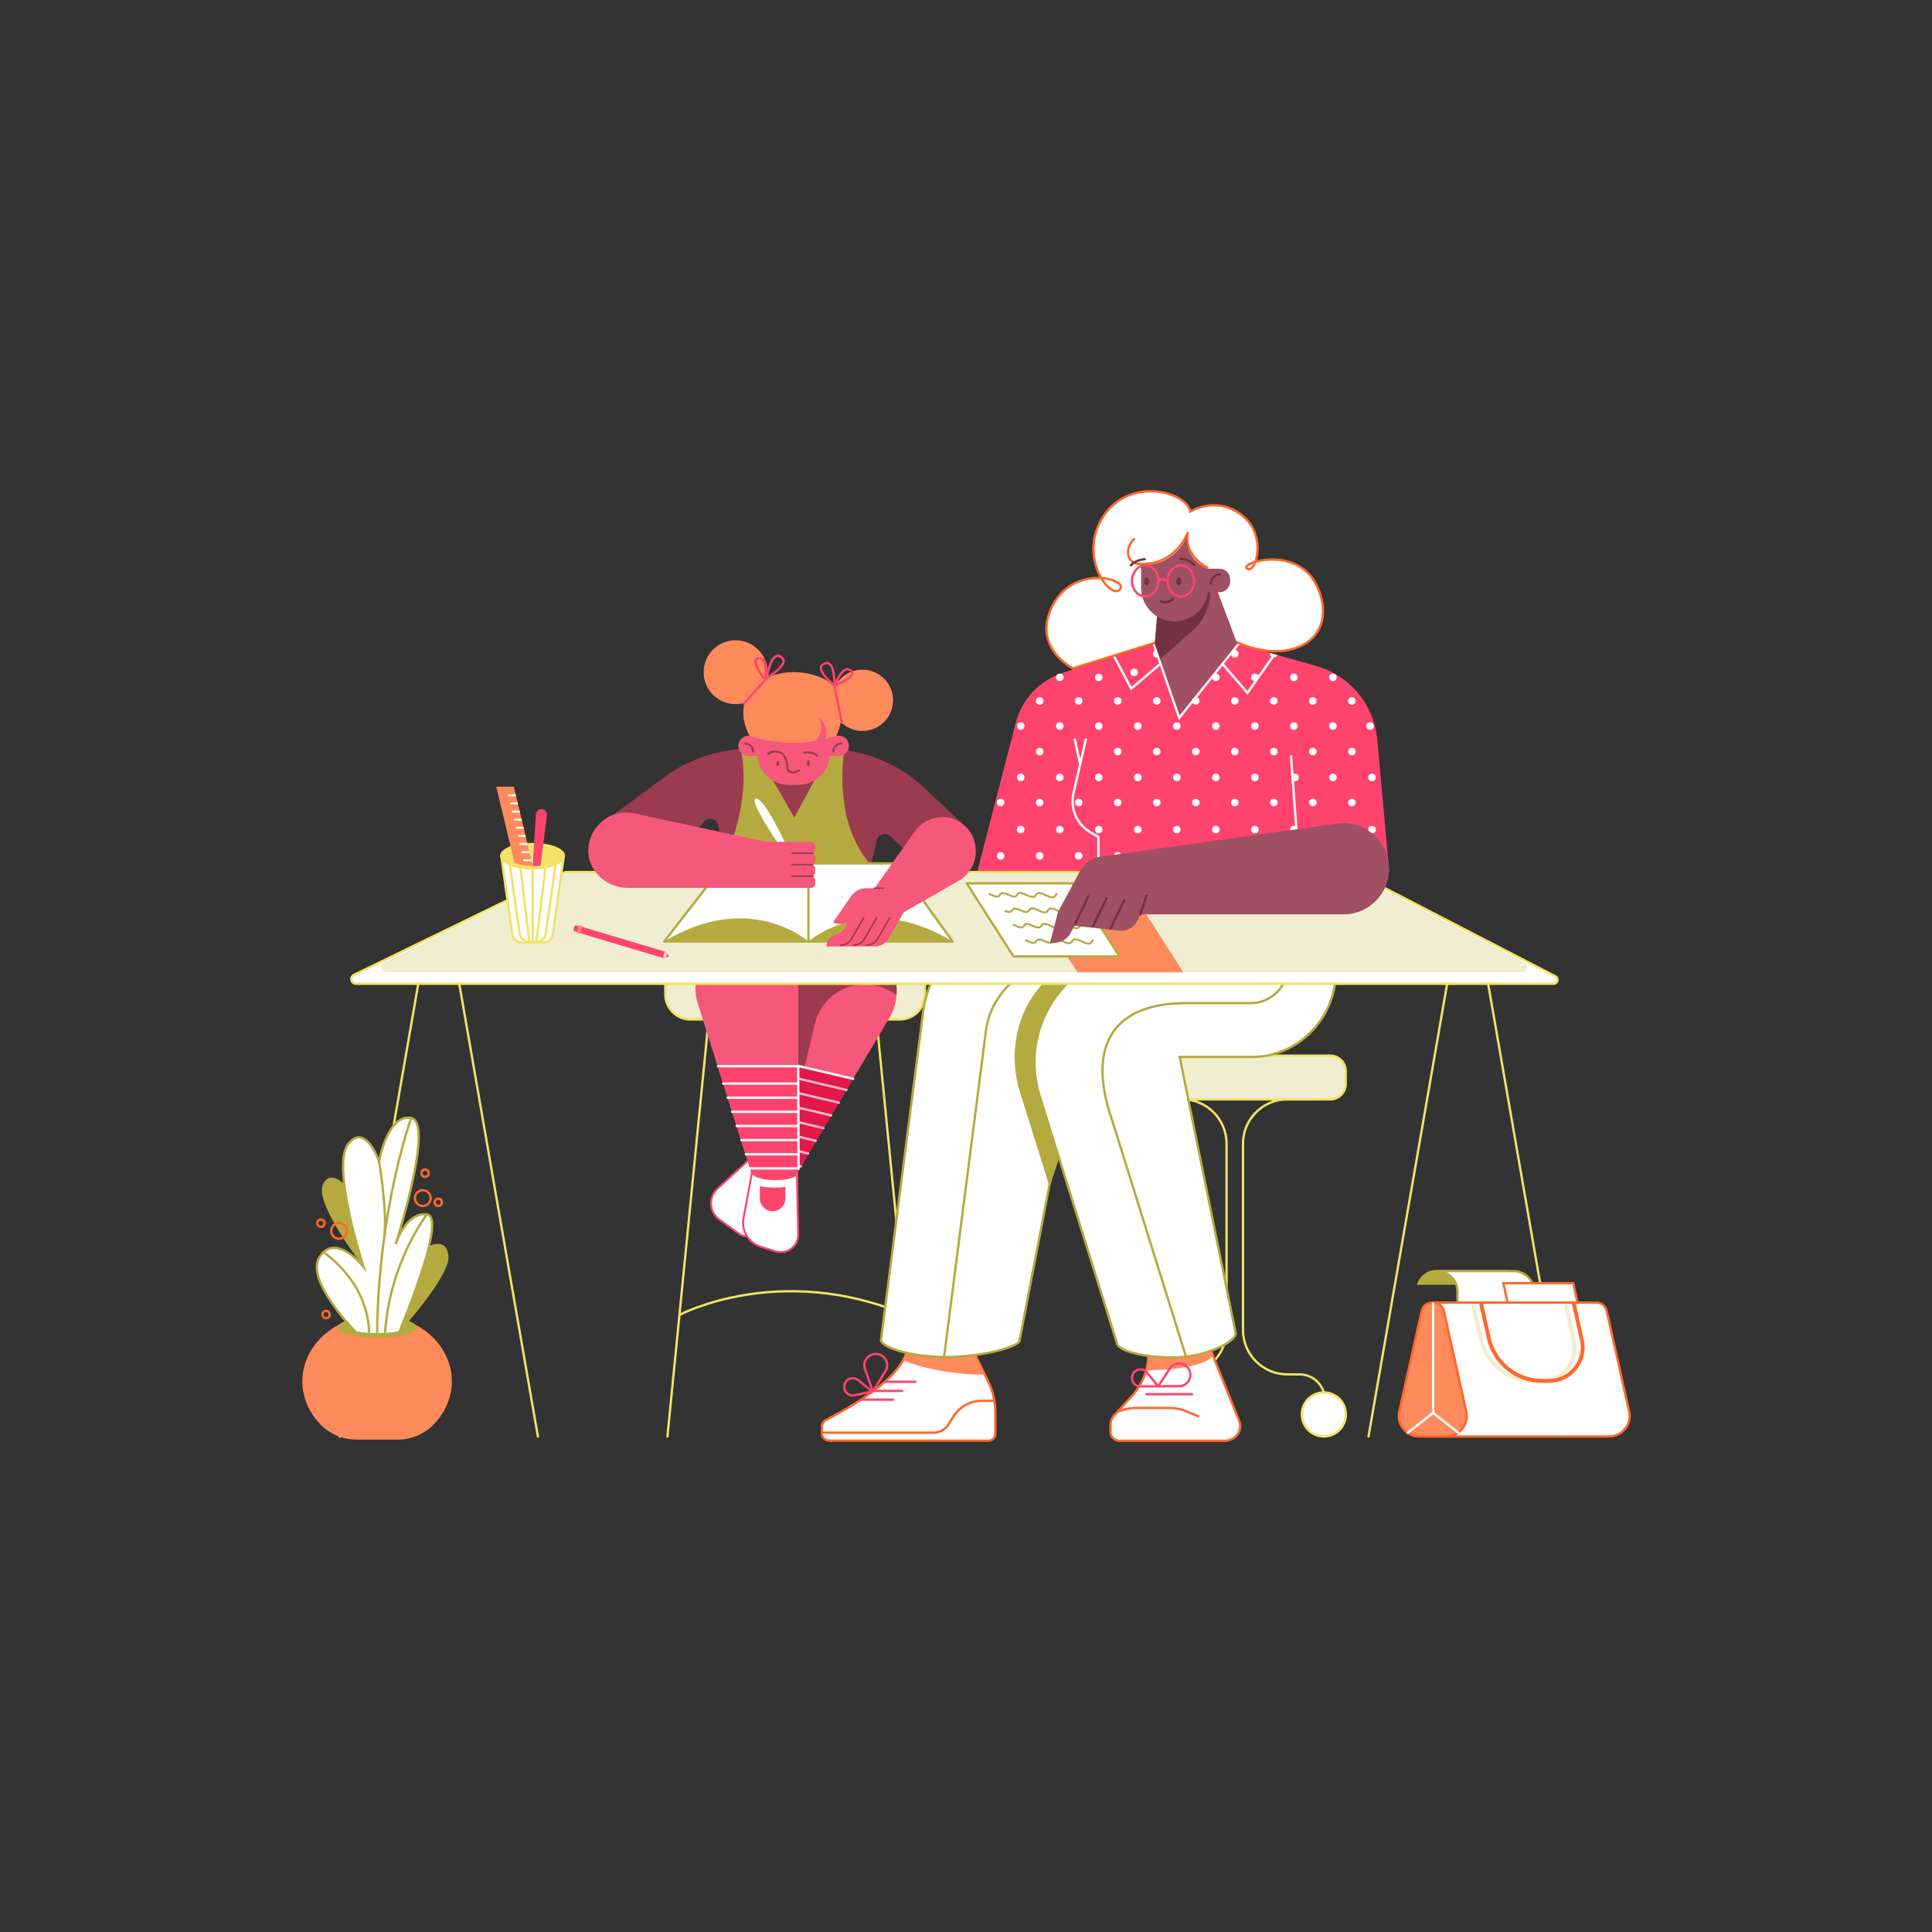 <svg id="SvgjsSvg1234" width="288" height="288" xmlns="http://www.w3.org/2000/svg" version="1.1" xmlns:xlink="http://www.w3.org/1999/xlink" xmlns:svgjs="http://svgjs.com/svgjs"><rect width="100%" height="100%" fill="#333333" stroke="none"/><defs id="SvgjsDefs1235"></defs><g id="SvgjsG1236"><svg xmlns="http://www.w3.org/2000/svg" enable-background="new 0 0 5000 3500" viewBox="0 0 5000 3500" width="288" height="288"><line x1="1834" x2="1727.3" y1="1888.4" y2="2967.6" fill="none" stroke="#f0e366" stroke-linecap="round" stroke-miterlimit="10" stroke-width="6" class="colorStroke66b0f0 svgStroke"></line><line x1="2268.3" x2="2375" y1="1888.4" y2="2967.6" fill="none" stroke="#f0e366" stroke-linecap="round" stroke-miterlimit="10" stroke-width="6" class="colorStroke66b0f0 svgStroke"></line><path fill="none" stroke="#f0e366" stroke-linecap="round" stroke-miterlimit="10" stroke-width="6" d="M1760.6,2652c0,0,257-135.7,582,0" class="colorStroke66b0f0 svgStroke"></path><path fill="#f0edd0" stroke="#f0e366" stroke-linejoin="round" stroke-miterlimit="10" stroke-width="6" d="M2328.6,1888.4H1787c-36,0-65.2-29.2-65.2-65.2V1796h672v27.1C2393.8,1859.2,2364.6,1888.4,2328.6,1888.4z" class="colord0f0e4 svgShape colorStroke66b0f0 svgStroke"></path><path fill="none" stroke="#9a3b50" stroke-linecap="round" stroke-miterlimit="10" stroke-width="3" d="M1943.7,2282.1l-19.8,22.3c-12.1,13.7-10.9,34.6,2.8,46.7c6.8,6.1,15.5,8.8,23.9,8.3					c8.5-0.5,16.7-4.2,22.8-11.1l21-23.6c0-0.1,0.1-6.1,0.1-6.2c-9.4-5.1-20.4-6.9-31.3-16.6
					C1955.8,2295.3,1949.2,2288.6,1943.7,2282.1z" class="colorStroke9a3b82 svgStroke"></path><path fill="#ffffff" stroke="#fe446d" stroke-miterlimit="10" stroke-width="5" d="M1856.8,2326.3l95.5-87.5l111.1,39.8l-110.2,158.7c-8.8,12.7-26.4,15.7-39,6.7l-52.9-38.2
					C1835.1,2386.7,1832.8,2348.2,1856.8,2326.3z" class="colorfff svgShape colorStrokefe5244 svgStroke"></path><path fill="#f5587b" d="M2317.9,1789.7c6.3,30.8,1.8,64.3-16,94.3l-234.8,394.5l0,0l0,0c-2.2,8.9-30.5,10.3-63.1,2.6
					c-32.7-7.7-57.4-21.4-55.3-30.3l109.3-465.1c16.8-71.5,88.4-115.9,160-99.1C2271.4,1699.2,2308,1741.2,2317.9,1789.7z" class="colore57281 svgShape"></path><path fill="#9a3b50" d="M2320.3,1825.9c-14.6-11.5-32-20.1-51.7-24.7c-71.5-16.8-143.1,27.5-160,99.1l-90.2,383.8
					c-4.7-0.7-9.5-1.7-14.5-2.9c-32.7-7.7-57.4-21.4-55.3-30.3l109.3-465.1c16.8-71.5,88.4-115.9,160-99.1
					c53.4,12.6,90,54.6,100,103.1C2320.4,1801.5,2321.2,1813.7,2320.3,1825.9z" class="color9a3b82 svgShape"></path><path fill="#e41749" d="M2008.8,1995.2l-60.1,255.6c-2.1,8.9,22.6,22.7,55.3,30.3c32.7,7.7,61,6.3,63.1-2.6l0,0l140.8-236.5
					L2008.8,1995.2z" class="colord82f25 svgShape"></path><line x1="2207.9" x2="2008.8" y1="2042" y2="1995.2" fill="none" stroke="#ffffff" stroke-linecap="round" stroke-miterlimit="10" stroke-width="6" class="colorStrokefff svgStroke"></line><line x1="2002.1" x2="2190.8" y1="2026.4" y2="2070.8" fill="none" stroke="#ffffff" stroke-linecap="round" stroke-miterlimit="10" stroke-width="6" opacity=".7" class="colorStrokefff svgStroke"></line><line x1="1993.7" x2="2170.9" y1="2062" y2="2103.7" fill="none" stroke="#ffffff" stroke-linecap="round" stroke-miterlimit="10" stroke-width="6" opacity=".7" class="colorStrokefff svgStroke"></line><line x1="1985.3" x2="2151" y1="2097.7" y2="2136.6" fill="none" stroke="#ffffff" stroke-linecap="round" stroke-miterlimit="10" stroke-width="6" opacity=".7" class="colorStrokefff svgStroke"></line><line x1="1977" x2="2131.1" y1="2133.3" y2="2169.5" fill="none" stroke="#ffffff" stroke-linecap="round" stroke-miterlimit="10" stroke-width="6" opacity=".7" class="colorStrokefff svgStroke"></line><line x1="1968.6" x2="2111.3" y1="2168.9" y2="2202.4" fill="none" stroke="#ffffff" stroke-linecap="round" stroke-miterlimit="10" stroke-width="6" opacity=".7" class="colorStrokefff svgStroke"></line><line x1="1960.2" x2="2091.4" y1="2204.5" y2="2235.3" fill="none" stroke="#ffffff" stroke-linecap="round" stroke-miterlimit="10" stroke-width="6" opacity=".7" class="colorStrokefff svgStroke"></line><line x1="1951.8" x2="2073" y1="2240.1" y2="2268.6" fill="none" stroke="#ffffff" stroke-linecap="round" stroke-miterlimit="10" stroke-width="6" opacity=".7" class="colorStrokefff svgStroke"></line><g><path fill="#f5587b" d="M2065.8,2445.3v-638.2c0-73.5-59.6-133-133-133h0c-89.9,0-153.9,87.2-126.9,173l138.3,437.8l-20.2,119.1
				c-5.3,31.8,13.6,62.7,44.3,72.4l38.4,12.2C2035.9,2497.8,2065.8,2476,2065.8,2445.3z" class="colore57281 svgShape"></path><path fill="#fe446d" d="M2065.8,2012.3v272.6c0,9.2-27.2,16.9-60.8,16.9c-33.5,0-60.8-7.8-60.8-17v0l-85.9-272.5H2065.8z" class="colorfe5244 svgShape"></path><polyline fill="none" stroke="#fff" stroke-linecap="round" stroke-miterlimit="10" stroke-width="6" points="1858.2 2009.3 2065.8 2009.3 2066.8 2274.9"></polyline><path fill="#ffffff" stroke="#fe446d" stroke-miterlimit="10" stroke-width="5" d="M1924,2403.9c-5.3,31.8,13.6,62.7,44.3,72.4l38.4,12.2c29.2,9.3,59.1-12.5,59.1-43.2l-3.4-160.4
				c0,9.2-23.8,16.9-57.3,16.9c-33.5,0-58.5-10.1-58.6-19.3L1924,2403.9z" class="colorfff svgShape colorStrokefe5244 svgStroke"></path><path fill="#fe446d" d="M2032.7,2321.6v29.8c0,18.3-14.8,33.1-33.1,33.1c-9.1,0-17.4-3.7-23.4-9.7c-6-6-9.7-14.3-9.7-23.4v-31.6
				c0-0.1,0-0.1,0-0.2c10.5,2.4,23.9,3.9,38.4,3.9C2015,2323.5,2024.4,2322.8,2032.7,2321.6z" class="colorfe5244 svgShape"></path><line x1="2062.7" x2="1871.3" y1="2054.3" y2="2054.3" fill="none" stroke="#ffffff" stroke-linecap="round" stroke-miterlimit="10" stroke-width="6" class="colorStrokefff svgStroke"></line><line x1="2062.7" x2="1883.1" y1="2090.9" y2="2090.9" fill="none" stroke="#ffffff" stroke-linecap="round" stroke-miterlimit="10" stroke-width="6" class="colorStrokefff svgStroke"></line><line x1="2062.7" x2="1894.9" y1="2127.4" y2="2127.4" fill="none" stroke="#ffffff" stroke-linecap="round" stroke-miterlimit="10" stroke-width="6" class="colorStrokefff svgStroke"></line><line x1="2062.7" x2="1906.7" y1="2164" y2="2164" fill="none" stroke="#ffffff" stroke-linecap="round" stroke-miterlimit="10" stroke-width="6" class="colorStrokefff svgStroke"></line><line x1="2062.7" x2="1918.6" y1="2200.6" y2="2200.6" fill="none" stroke="#ffffff" stroke-linecap="round" stroke-miterlimit="10" stroke-width="6" class="colorStrokefff svgStroke"></line><line x1="2062.7" x2="1930.4" y1="2237.2" y2="2237.2" fill="none" stroke="#ffffff" stroke-linecap="round" stroke-miterlimit="10" stroke-width="6" class="colorStrokefff svgStroke"></line><line x1="2062.7" x2="1940.7" y1="2273.8" y2="2273.8" fill="none" stroke="#ffffff" stroke-linecap="round" stroke-miterlimit="10" stroke-width="6" class="colorStrokefff svgStroke"></line></g><g><path fill="none" stroke="#f0e366" stroke-linecap="round" stroke-miterlimit="10" stroke-width="6" d="M2979.8,2095.1h79.9c63.3,0,114.6,51.3,114.6,114.6v482.5c0,63.3-51.3,114.6-114.6,114.6h-31.4
				c-36.5,0-66.1,29.6-66.1,66.1" class="colorStroke66b0f0 svgStroke"></path><circle cx="2965.2" cy="2910.6" r="57" fill="#ffffff" stroke="#f0e366" stroke-linejoin="round" stroke-miterlimit="10" stroke-width="6" class="colorfff svgShape colorStroke66b0f0 svgStroke"></circle><path fill="#f0edd0" stroke="#f0e366" stroke-linejoin="round" stroke-miterlimit="10" stroke-width="6" d="M2954,2095.1h488.9c22,0,39.8-17.8,39.8-39.8v-33.5c0-22-17.8-39.8-39.8-39.8H2954
			c-25.3,0-45.8,20.5-45.8,45.8v21.4C2908.2,2074.6,2928.7,2095.1,2954,2095.1z" class="colord0f0e4 svgShape colorStroke66b0f0 svgStroke"></path><g><path fill="none" stroke="#f0e366" stroke-linecap="round" stroke-miterlimit="10" stroke-width="6" d="M3411.4,2095.1h-79.9c-63.3,0-114.6,51.3-114.6,114.6v482.5c0,63.3,51.3,114.6,114.6,114.6h31.4
				c36.5,0,66.1,29.6,66.1,66.1" class="colorStroke66b0f0 svgStroke"></path><circle cx="3426.1" cy="2910.6" r="57" fill="#ffffff" stroke="#f0e366" stroke-linejoin="round" stroke-miterlimit="10" stroke-width="6" class="colorfff svgShape colorStroke66b0f0 svgStroke"></circle></g><g><path fill="#ffffff" stroke="#ff682d" stroke-miterlimit="10" stroke-width="6" d="M2521.6,2752l36,73.7c12.1,24.8,18.4,51.9,18.4,79.3v55.9c0,9.7-8.1,17.6-18.1,17.6h-411.2
						c-10.9,0-19.7-8.6-19.7-19.2v-17.3c0-7,3.9-13.4,10.2-16.8c42.7-22.9,180.6-94.5,207.3-171L2521.6,2752z" class="colorfff svgShape colorStrokeffcf2d svgStroke"></path><path fill="#ffffff" stroke="#ff682d" stroke-miterlimit="10" stroke-width="6" d="M2573.5,2875.2h-32.2c-29.8,0-57.5,15.1-73.1,39.8l-13.7,21.8c-8.2,13-22.7,20.9-38.3,20.9h-289" class="colorfff svgShape colorStrokeffcf2d svgStroke"></path><path fill="#ff8a5c" d="M2548.6,2807.3c-30.9,1-71.9-2.2-121.4-11.2c-32.5-5.9-63.4-14.9-90.3-25c3.1-5.6,5.6-11.2,7.6-16.8
						l177.1-2.3L2548.6,2807.3z" class="colorffcf2d svgShape"></path><path fill="none" stroke="#fe446d" stroke-linecap="round" stroke-linejoin="round" stroke-miterlimit="10" stroke-width="6" d="M2258.8 2850.9l32.6-51.7c12.2-19.3-1.3-44.6-24.1-45.2l0 0c-20.6-.6-35.5 19.7-28.7 39.2L2258.8 2850.9zM2257 2851.2l-35.6-29.3c-13.3-10.9-33.5-3.3-36.1 13.8l0 0c-2.4 15.4 11.4 28.4 26.6 25.2L2257 2851.2z" class="colorStrokefe5244 svgStroke"></path><line x1="2253.8" x2="2334.7" y1="2849.7" y2="2849.7" fill="none" stroke="#fe446d" stroke-linecap="round" stroke-linejoin="round" stroke-miterlimit="10" stroke-width="6" class="colorStrokefe5244 svgStroke"></line><line x1="2230.2" x2="2311" y1="2872.3" y2="2872.3" fill="none" stroke="#fe446d" stroke-linecap="round" stroke-linejoin="round" stroke-miterlimit="10" stroke-width="6" class="colorStrokefe5244 svgStroke"></line><line x1="2290.1" x2="2368.9" y1="2826" y2="2826" fill="none" stroke="#fe446d" stroke-linecap="round" stroke-linejoin="round" stroke-miterlimit="10" stroke-width="6" class="colorStrokefe5244 svgStroke"></line><path fill="#ffffff" stroke="#b5aa3f" stroke-linecap="round" stroke-miterlimit="10" stroke-width="6" d="M3002.3,1721.3l-185.5,70.2l-178.4,929.1c-7.2,17-101.8,41.4-190.1,41.4c-93,0-168.3-25.9-168.3-44.2
				l109.6-853.4c14.3-112.6,110.1-197.1,223.7-197.1h385.5l1.8,53.9L3002.3,1721.3z" class="colorfff svgShape colorStroke3fb1b5 svgStroke"></path><path fill="none" stroke="#b5aa3f" stroke-linecap="round" stroke-miterlimit="10" stroke-width="6" d="M2443.2,2761.8l108.2-842.5c14.1-111.2,114.9-196.6,280.8-196.6" class="colorStroke3fb1b5 svgStroke"></path><path fill="#b5aa3f" d="M2916.2,1711.3L2716.5,2322l-77.8-248.8C2590.7,1914.1,2677.2,1711.3,2916.2,1711.3z" class="color3fb1b5 svgShape"></path><g><path fill="#ffffff" stroke="#ff682d" stroke-miterlimit="10" stroke-width="6" d="M3135.2,2748.3l71.9,179.1c10,24.8-9.7,51.3-38.1,51.3h-270.8c-13.4,0-24.3-10.1-24.3-22.7v-18
						c0-8.2,2.6-16.1,7.6-22.9l47.5-51.9c27.7-30.2,42.9-68.7,42.9-108.4v-0.5L3135.2,2748.3z" class="colorfff svgShape colorStrokeffcf2d svgStroke"></path><path fill="#ffffff" stroke="#ff682d" stroke-miterlimit="10" stroke-width="6" d="M2891.5,2904.5c15-7,31.5-10.7,48.3-10.7h86.9c15.4,0,30.6,3.1,44.6,9.1l31.8,13.5" class="colorfff svgShape colorStrokeffcf2d svgStroke"></path><path fill="#ff8a5c" d="M3138.6,2756.5c-5.6,22.1-79.9,39.7-170.7,39.7h-1.5c3.7-13.5,5.6-27.4,5.6-41.5v-0.5l163.3-5.9
						L3138.6,2756.5z" class="colorffcf2d svgShape"></path><g><path fill="none" stroke="#fe446d" stroke-linejoin="round" stroke-miterlimit="10" stroke-width="6" d="M2997.2 2837.8l54.7-.5c22.6-.3 36.3-25 24.6-44.3l0 0c-10.6-17.5-35.4-18.9-47.9-2.7L2997.2 2837.8zM2997.2 2837.8l-28.6-35.5c-10.7-13.3-31.8-9.9-37.7 6.1v0c-5.4 14.4 5.3 29.8 20.7 29.7L2997.2 2837.8z" class="colorStrokefe5244 svgStroke"></path></g><line x1="2966.8" x2="3085.3" y1="2858.2" y2="2858.2" fill="none" stroke="#fe446d" stroke-linecap="round" stroke-linejoin="round" stroke-miterlimit="10" stroke-width="6" class="colorStrokefe5244 svgStroke"></line><g><path fill="#ffffff" stroke="#b5aa3f" stroke-linecap="round" stroke-miterlimit="10" stroke-width="6" d="M3198,2700.7c0,21.7-78.4,62.4-160.2,62.4c-73.5,0-134.4-14.6-145.9-33.1l-202.2-646.8
					c-56.1-185.7,82.9-372.9,276.8-372.9h33.2l-4.7-166.8h415.2l40.9,169.7c33,137-70.8,272.2-211.7,272.2h-186.4L3198,2700.7z" class="colorfff svgShape colorStroke3fb1b5 svgStroke"></path><path fill="none" stroke="#b5aa3f" stroke-linecap="round" stroke-miterlimit="10" stroke-width="6" d="M3069.1,2760L2878,2148.6c-68.7-198.5,8.4-302.5,191.7-302.5h167.1c52.9,0,95.8-42.9,95.8-95.8v-206.4" class="colorStroke3fb1b5 svgStroke"></path></g></g></g></g><g><path fill="#ffffff" stroke="#f0e366" stroke-linejoin="round" stroke-miterlimit="10" stroke-width="6" d="M4020.7,1796H921.4c-12.2,0-16.8-16-6.5-22.5l548-266.6h2041l522.4,270.2
		C4034.9,1782.8,4030.9,1796,4020.7,1796z" class="colorfff svgShape colorStroke66b0f0 svgStroke"></path><path fill="#f0edd0" d="M3938,1766.3H1000.2c-13.6,0-18.8-17.9-7.2-25.2l472.9-231.2h2033.3l446.3,231.4
		C3956.7,1748.7,3951.5,1766.3,3938,1766.3z" class="colord0f0e4 svgShape"></path><line x1="1082.5" x2="879" y1="1796" y2="2967.6" fill="none" stroke="#f0e366" stroke-linecap="round" stroke-miterlimit="10" stroke-width="6" class="colorStroke66b0f0 svgStroke"></line><line x1="1188.6" x2="1392.1" y1="1796" y2="2967.6" fill="none" stroke="#f0e366" stroke-linecap="round" stroke-miterlimit="10" stroke-width="6" class="colorStroke66b0f0 svgStroke"></line><g><line x1="3745.2" x2="3541.7" y1="1796" y2="2967.6" fill="none" stroke="#f0e366" stroke-linecap="round" stroke-miterlimit="10" stroke-width="6" class="colorStroke66b0f0 svgStroke"></line><line x1="3851.3" x2="4054.8" y1="1796" y2="2967.6" fill="none" stroke="#f0e366" stroke-linecap="round" stroke-miterlimit="10" stroke-width="6" class="colorStroke66b0f0 svgStroke"></line></g></g><g><path fill="#ffffff" stroke="#f0e366" stroke-linejoin="round" stroke-miterlimit="10" stroke-width="6" d="M1459.4,1464.2l-28.8,203.9c-1.7,12.1-12,21-24.2,21h-56.3c-12.2,0-22.5-9-24.2-21l-28.8-203.9
		c0,18.3,36.3,33.1,81.1,33.1C1423.1,1497.3,1459.4,1482.4,1459.4,1464.2z" class="colorfff svgShape colorStroke66b0f0 svgStroke"></path><path fill="#f0e366" d="M1441.3,1486l-25.7,180.5c-1.9,13.5-13.6,23.6-27.2,23.6h-19.3c-13.6,0-25.3-10.1-27.2-23.6l-25.7-180
			c2,0.9,4.2,1.7,6.4,2.5l25.2,176.7c1.4,9.7,9.2,17.2,18.8,18.3c0.8,0.1,1.6,0.2,2.5,0.2h19.3c1.2,0,2.4-0.1,3.5-0.3
			c9.1-1.5,16.4-8.8,17.7-18.2l25.2-177.1C1437.2,1487.8,1439.3,1486.9,1441.3,1486z" class="color66b0f0 svgShape"></path><path fill="#f0e366" d="M1414.8 1494l-22.9 189.9-.3 2.6c-.2 1.5-1.5 2.6-3 2.6-.1 0-.2 0-.4 0-1.7-.2-2.8-1.7-2.6-3.3l.2-1.6 22.8-189.1C1410.8 1494.7 1412.8 1494.3 1414.8 1494zM1370.3 1689.1c-.1 0-.2 0-.4 0-1.5 0-2.8-1.1-3-2.6l-.3-2.5-22.9-189.6c2 .4 4.1.7 6.2 1l22.8 188.8.2 1.6C1373.1 1687.4 1371.9 1688.9 1370.3 1689.1z" class="color66b0f0 svgShape"></path><path fill="#f0e366" d="M1462.3,1464.2c0,8.4-7.9,16-20.9,21.9c-2,0.9-4.2,1.8-6.4,2.6c-6,2.1-12.7,4-20.1,5.4
			c-2,0.4-4.1,0.7-6.2,1.1c-8.7,1.3-18.2,2.1-28.1,2.2c-0.8,0-1.5,0-2.3,0c-1.1,0-2.2,0-3.3,0c-8.8-0.1-17.2-0.8-25-1.9
			c-2.1-0.3-4.1-0.6-6.2-1c-7.7-1.4-14.8-3.2-21.1-5.4c-2.2-0.8-4.4-1.6-6.4-2.5c-13.7-5.9-22-13.7-22-22.3c0-0.7,0.1-1.4,0.2-2.1
			c2.8-17.3,39.2-30.9,83.8-30.9c44.6,0,81.1,13.7,83.8,30.9C1462.2,1462.8,1462.3,1463.5,1462.3,1464.2z" class="color66b0f0 svgShape"></path><path fill="#f0e366" d="M1381.8,1683.5c0,0.2,0,0.5-0.1,0.7c-0.3,1.3-1.5,2.3-2.9,2.3h0c-1.4,0-2.6-1-2.9-2.3
			c-0.1-0.2-0.1-0.4-0.1-0.6l-1-185.2c0-0.4,0.1-0.7,0.2-1.1c1.1,0,2.2,0,3.3,0c0.8,0,1.6,0,2.3,0c0.1,0.3,0.2,0.6,0.2,1
			L1381.8,1683.5z" class="color66b0f0 svgShape"></path><path fill="#ff8a5c" d="M1378.8,1491.2c-17.8-0.5-34.1-3.2-47.3-7.5l-47.2-197.9h45.5L1378.8,1491.2z" class="colorffcf2d svgShape"></path><path fill="#ffffff" d="M1335.7 1310.8h-18.6c-1.4 0-2.5-1.1-2.5-2.5 0-1.4 1.1-2.5 2.5-2.5h17.4L1335.7 1310.8zM1340.7 1331.8h-18.6c-1.4 0-2.5-1.1-2.5-2.5 0-1.4 1.1-2.5 2.5-2.5h17.4L1340.7 1331.8zM1345.7 1352.8h-18.6c-1.4 0-2.5-1.1-2.5-2.5 0-1.4 1.1-2.5 2.5-2.5h17.4L1345.7 1352.8zM1350.8 1373.8h-18.6c-1.4 0-2.5-1.1-2.5-2.5 0-1.4 1.1-2.5 2.5-2.5h17.4L1350.8 1373.8zM1355.8 1394.8h-18.6c-1.4 0-2.5-1.1-2.5-2.5 0-1.4 1.1-2.5 2.5-2.5h17.4L1355.8 1394.8zM1360.8 1415.8h-17.7c-1.4 0-2.5-1.1-2.5-2.5 0-1.4 1.1-2.5 2.5-2.5h16.5L1360.8 1415.8zM1365.8 1436.8h-18.7c-1.4 0-2.5-1.1-2.5-2.5 0-1.4 1.1-2.5 2.5-2.5h17.5L1365.8 1436.8zM1370.8 1457.8h-18.7c-1.4 0-2.5-1.1-2.5-2.5 0-1.4 1.1-2.5 2.5-2.5h17.5L1370.8 1457.8zM1375.8 1478.7c-.2.1-.4.1-.7.1h-19c-1.4 0-2.5-1.1-2.5-2.5 0-1.4 1.1-2.5 2.5-2.5h18.5L1375.8 1478.7z" class="colorfff svgShape"></path><g><path fill="#fe446d" d="M1720.3,1713.2C1720.3,1713.2,1720.2,1713.3,1720.3,1713.2l-4.2,15.3c-0.1,0.4-0.4,0.6-0.7,0.5l-216-64.5
					c-0.3-0.1-0.4-0.5-0.3-0.8l4.1-15.2c0-0.2,0.2-0.3,0.3-0.4s0.3-0.1,0.4-0.1l216,64.5c0.1,0,0.2,0.2,0.3,0.3
					C1720.3,1712.9,1720.3,1713.1,1720.3,1713.2z" class="colorfe5244 svgShape"></path><path fill="#ff8a5c" d="M1506.4,1648.9l-4.4,16.3c-0.3,1.1-1.2,1.8-2.1,1.6l-4.9-1.5c-0.8-0.2-1.3-1.4-1-2.5l4.4-16.3
					c0.3-1.1,1.2-1.8,2.1-1.6l4.9,1.5C1506.2,1646.6,1506.7,1647.7,1506.4,1648.9z" class="colorffcf2d svgShape"></path><path fill="#fe446d" d="M1486.5,1647.7l-2,7.6c-0.6,2.1,0.7,4.3,2.9,5l6.9,2l4.1-15.3l-6.9-2
					C1489.3,1644.4,1487.1,1645.6,1486.5,1647.7z" class="colorfe5244 svgShape"></path><polygon fill="#ffffff" points="1719.7 1713.1 1726.2 1719.7 1731.2 1724.8 1724.4 1726.4 1715.6 1728.4" class="colorfff svgShape"></polygon><path fill="#fe446d" d="M1731.7,1724.9C1731.7,1724.9,1731.7,1724.9,1731.7,1724.9c-0.1,0.4-0.3,0.6-0.5,0.6l-15.6,3.6
					c-0.2,0-0.4,0-0.5-0.2c-0.1-0.2-0.1-0.4-0.1-0.6l4.1-15.2c0.1-0.2,0.2-0.4,0.4-0.5c0.2-0.1,0.4-0.1,0.5,0.1l11.5,11.7
					C1731.7,1724.4,1731.8,1724.6,1731.7,1724.9z M1716.4,1727.5l13.5-3.1l-9.9-10.1L1716.4,1727.5z" class="colorfe5244 svgShape"></path><g><polygon fill="#fff591" points="1726.2 1719.7 1731.2 1724.8 1724.4 1726.4" class="colorf0e1d4 svgShape"></polygon><path fill="#fe446d" d="M1731.7,1724.9C1731.7,1724.9,1731.7,1724.9,1731.7,1724.9c-0.1,0.4-0.3,0.6-0.5,0.6l-6.8,1.6
					c-0.2,0-0.4,0-0.5-0.2c-0.1-0.2-0.1-0.4-0.1-0.6l1.8-6.6c0.1-0.2,0.2-0.4,0.4-0.5c0.2-0.1,0.4-0.1,0.5,0.1l5,5.1
					C1731.7,1724.4,1731.8,1724.6,1731.7,1724.9z" class="colorfe5244 svgShape"></path></g></g><path fill="#fe446d" d="M1415.4,1358.3c0,0.6,0,1.3-0.1,1.9l-16.3,130c-6.5,0.7-13.2,1.1-20.2,1.1l8-133.9c0.5-7.5,6.7-13.4,14.3-13.4
		C1409.1,1344,1415.4,1350.5,1415.4,1358.3z" class="colorfe5244 svgShape"></path></g><g><path fill="#b5aa3f" d="M3667,2575h198.2c6.2-22.2,26.5-38.5,50.7-38.5h-198.2C3693.5,2536.5,3673.2,2552.8,3667,2575z" class="color3fb1b5 svgShape"></path><path fill="#ffffff" stroke="#b5aa3f" stroke-linecap="round" stroke-miterlimit="10" stroke-width="6" d="M3719.4,2539.7c29,0,52.6,23.6,52.6,52.6v52.6h198.2v-52.6c0-29.1-23.6-52.6-52.6-52.6H3719.4z" class="colorfff svgShape colorStroke3fb1b5 svgStroke"></path><polygon fill="#ffffff" stroke="#ff682d" stroke-miterlimit="10" stroke-width="6" points="4071.6 2570.9 3890.7 2570.9 3901.7 2621.1 4082.6 2621.1" class="colorfff svgShape colorStrokeffcf2d svgStroke"></polygon><path fill="#ffffff" stroke="#ff682d" stroke-miterlimit="10" stroke-width="6" d="M4164.5,2967.5h-421.9c33.9,0,59.1-31.4,51.7-64.5l-57.9-260.1c-2.8-12.8-14.2-21.9-27.3-21.9h421.9
		c13.1,0,24.4,9.1,27.3,21.9l57.9,260.1C4223.6,2936.1,4198.4,2967.5,4164.5,2967.5z" class="colorfff svgShape colorStrokeffcf2d svgStroke"></path><path fill="none" stroke="#f0edd0" stroke-miterlimit="10" stroke-width="10" d="M4052,2625.1l20.9,93.9c12.1,54.2-29.2,105.7-84.7,105.7h-17.7c-66.6,0-124.2-46.2-138.7-111.2l-19.7-88.4" class="colorStroked0f0e4 svgStroke"></path><path fill="none" stroke="#ff682d" stroke-linecap="round" stroke-miterlimit="10" stroke-width="10" d="M4073,2624.1l20.9,93.9c12.1,54.2-29.2,105.7-84.7,105.7h-17.7c-66.6,0-124.2-46.2-138.7-111.2l-19.7-88.4" class="colorStrokeffcf2d svgStroke"></path><path fill="#ff8a5c" stroke="#ff682d" stroke-miterlimit="10" stroke-width="6" d="M3742.6,2967.5h-69.6c-33.9,0-59.1-31.4-51.7-64.5l57.9-260.1c2.8-12.8,14.2-21.9,27.3-21.9h2.8
		c13.1,0,24.4,9.1,27.3,21.9l57.9,260.1C3801.7,2936.1,3776.5,2967.5,3742.6,2967.5z" class="colorffcf2d svgShape colorStrokeffcf2d svgStroke"></path><line x1="3709.1" x2="3709.1" y1="2621.1" y2="2907.3" fill="none" stroke="#ffffff" stroke-miterlimit="10" stroke-width="6" class="colorStrokefff svgStroke"></line><polyline fill="none" stroke="#fff" stroke-linecap="round" stroke-miterlimit="10" stroke-width="6" points="3642.8 2958.1 3709 2906.5 3774.8 2958.5"></polyline></g><g><path fill="#b5aa3f" d="M940.7 2528.4c0 0-125.5-161.2-105.6-211 17-42.5 55.7-2.9 55.7-2.9L940.7 2528.4zM1033 2698.2c0 0 130.7-144 127.7-195.8s-50.3-27.5-50.3-27.5L1033 2698.2z" class="color3fb1b5 svgShape"></path><path fill="#ff8a5c" d="M1169.4,2824.9c0,43.4-18.4,83-48.6,113.2c-24.3,24.2-57.3,37.6-91.6,37.6H922.7c-34.3,0-67.3-13.4-91.6-37.6
		c-30.2-30.1-48.6-69.8-48.6-113.2c0-61.8,37.2-115.9,93-145.9h201C1132.2,2708.9,1169.4,2763.1,1169.4,2824.9z" class="colorffcf2d svgShape"></path><ellipse cx="976" cy="2685.5" fill="#b5aa3f" rx="102.9" ry="27.3" class="color3fb1b5 svgShape"></ellipse><path fill="#ffffff" stroke="#b5aa3f" stroke-linecap="round" stroke-miterlimit="10" stroke-width="6" d="M1033,2698.2c-16.3,2.9-35.9,4.6-57,4.6c-20,0-38.7-1.5-54.4-4.1c-37.2-39.5-127.8-144.3-94.3-196.1
		c41.8-64.7,113.5,25.9,113.5,25.9s-84.6-259.8-39.8-317.5s79.9,44.8,79.9,44.8s22.6-124.4,83.3-112.5
		c57.9,11.4-31.8,299.9-40.2,326.5c4.3-12.8,30.3-83.4,81-76.9C1153,2399,1059.4,2634.1,1033,2698.2z" class="colorfff svgShape colorStroke3fb1b5 svgStroke"></path><path fill="none" stroke="#b5aa3f" stroke-linecap="round" stroke-miterlimit="10" stroke-width="6" d="M1064.1 2143.2c0 0-85.6 237.4-88.1 559.6M980.8 2255.7c4.6 25.8 22.1 140.7 13.2 199.4M1104.9 2392.8c0 0-97.6 125.6-108.5 309.4M836.8 2490.7c0 0 116.6 73.9 118.6 211.6" class="colorStroke3fb1b5 svgStroke"></path><circle cx="877.7" cy="2435.4" r="20.4" fill="none" stroke="#ff682d" stroke-miterlimit="10" stroke-width="6" class="colorStrokeffcf2d svgStroke"></circle><circle cx="830.5" cy="2415.6" r="9.4" fill="none" stroke="#ff682d" stroke-miterlimit="10" stroke-width="6" class="colorStrokeffcf2d svgStroke"></circle><circle cx="844" cy="2652" r="9.4" fill="none" stroke="#ff682d" stroke-miterlimit="10" stroke-width="6" class="colorStrokeffcf2d svgStroke"></circle><circle cx="1094.2" cy="2350.6" r="20.4" fill="none" stroke="#ff682d" stroke-miterlimit="10" stroke-width="6" class="colorStrokeffcf2d svgStroke"></circle><circle cx="1100.2" cy="2286.2" r="9.4" fill="none" stroke="#ff682d" stroke-miterlimit="10" stroke-width="6" class="colorStrokeffcf2d svgStroke"></circle><circle cx="1134.3" cy="2361.6" r="9.4" fill="none" stroke="#ff682d" stroke-miterlimit="10" stroke-width="6" class="colorStrokeffcf2d svgStroke"></circle></g><g><path fill="#fe446d" d="M3203.1,916.2l201.3,56.8c88.1,24.1,152,100.5,160,191.5l30.7,339.5H2529.8l98.4-381.5
			c16.1-63.6,64.3-114,127.1-132.9l235.1-73.4H3203.1z" class="colorfe5244 svgShape"></path><circle cx="2589.7" cy="1465" r="9.7" fill="#ffffff" class="colorfff svgShape"></circle><circle cx="2690.7" cy="1465" r="9.7" fill="#ffffff" class="colorfff svgShape"></circle><circle cx="2791.7" cy="1465" r="9.7" fill="#ffffff" class="colorfff svgShape"></circle><circle cx="2892.7" cy="1465" r="9.7" fill="#ffffff" class="colorfff svgShape"></circle><circle cx="2993.7" cy="1465" r="9.7" fill="#ffffff" class="colorfff svgShape"></circle><circle cx="3094.7" cy="1465" r="9.7" fill="#ffffff" class="colorfff svgShape"></circle><circle cx="3195.7" cy="1465" r="9.7" fill="#ffffff" class="colorfff svgShape"></circle><circle cx="3296.7" cy="1465" r="9.7" fill="#ffffff" class="colorfff svgShape"></circle><circle cx="3397.7" cy="1465" r="9.7" fill="#ffffff" class="colorfff svgShape"></circle><circle cx="3498.7" cy="1465" r="9.7" fill="#ffffff" class="colorfff svgShape"></circle><g><circle cx="2641.7" cy="1397" r="9.7" fill="#ffffff" class="colorfff svgShape"></circle><circle cx="2742.7" cy="1397" r="9.7" fill="#ffffff" class="colorfff svgShape"></circle><circle cx="2843.7" cy="1397" r="9.7" fill="#ffffff" class="colorfff svgShape"></circle><circle cx="2944.7" cy="1397" r="9.7" fill="#ffffff" class="colorfff svgShape"></circle><circle cx="3045.7" cy="1397" r="9.7" fill="#ffffff" class="colorfff svgShape"></circle><circle cx="3146.7" cy="1397" r="9.7" fill="#ffffff" class="colorfff svgShape"></circle><circle cx="3247.7" cy="1397" r="9.7" fill="#ffffff" class="colorfff svgShape"></circle><circle cx="3348.7" cy="1397" r="9.7" fill="#ffffff" class="colorfff svgShape"></circle><circle cx="3449.7" cy="1397" r="9.7" fill="#ffffff" class="colorfff svgShape"></circle><circle cx="3550.7" cy="1397" r="9.7" fill="#ffffff" class="colorfff svgShape"></circle></g><g><circle cx="2589.7" cy="1327" r="9.7" fill="#ffffff" class="colorfff svgShape"></circle><circle cx="2690.7" cy="1327" r="9.7" fill="#ffffff" class="colorfff svgShape"></circle><circle cx="2791.7" cy="1327" r="9.7" fill="#ffffff" class="colorfff svgShape"></circle><circle cx="2892.7" cy="1327" r="9.7" fill="#ffffff" class="colorfff svgShape"></circle><circle cx="2993.7" cy="1327" r="9.7" fill="#ffffff" class="colorfff svgShape"></circle><circle cx="3094.7" cy="1327" r="9.7" fill="#ffffff" class="colorfff svgShape"></circle><circle cx="3195.7" cy="1327" r="9.7" fill="#ffffff" class="colorfff svgShape"></circle><circle cx="3296.7" cy="1327" r="9.7" fill="#ffffff" class="colorfff svgShape"></circle><circle cx="3397.7" cy="1327" r="9.7" fill="#ffffff" class="colorfff svgShape"></circle><circle cx="3498.7" cy="1327" r="9.7" fill="#ffffff" class="colorfff svgShape"></circle></g><g><circle cx="2641.7" cy="1262" r="9.7" fill="#ffffff" class="colorfff svgShape"></circle><circle cx="2742.7" cy="1262" r="9.7" fill="#ffffff" class="colorfff svgShape"></circle><circle cx="2843.7" cy="1262" r="9.7" fill="#ffffff" class="colorfff svgShape"></circle><circle cx="2944.7" cy="1262" r="9.7" fill="#ffffff" class="colorfff svgShape"></circle><circle cx="3045.7" cy="1262" r="9.7" fill="#ffffff" class="colorfff svgShape"></circle><circle cx="3146.7" cy="1262" r="9.7" fill="#ffffff" class="colorfff svgShape"></circle><circle cx="3247.7" cy="1262" r="9.7" fill="#ffffff" class="colorfff svgShape"></circle><circle cx="3351.7" cy="1262" r="9.7" fill="#ffffff" class="colorfff svgShape"></circle><circle cx="3449.7" cy="1262" r="9.7" fill="#ffffff" class="colorfff svgShape"></circle><circle cx="3550.7" cy="1262" r="9.7" fill="#ffffff" class="colorfff svgShape"></circle></g><g><circle cx="2690.7" cy="1195" r="9.7" fill="#ffffff" class="colorfff svgShape"></circle><circle cx="2892.7" cy="1195" r="9.7" fill="#ffffff" class="colorfff svgShape"></circle><circle cx="2993.7" cy="1195" r="9.7" fill="#ffffff" class="colorfff svgShape"></circle><circle cx="3094.7" cy="1195" r="9.7" fill="#ffffff" class="colorfff svgShape"></circle><circle cx="3195.7" cy="1195" r="9.7" fill="#ffffff" class="colorfff svgShape"></circle><circle cx="3296.7" cy="1195" r="9.7" fill="#ffffff" class="colorfff svgShape"></circle><circle cx="3397.7" cy="1195" r="9.7" fill="#ffffff" class="colorfff svgShape"></circle><circle cx="3498.7" cy="1195" r="9.7" fill="#ffffff" class="colorfff svgShape"></circle></g><g><circle cx="2641.7" cy="1129" r="9.7" fill="#ffffff" class="colorfff svgShape"></circle><circle cx="2742.7" cy="1129" r="9.7" fill="#ffffff" class="colorfff svgShape"></circle><circle cx="2843.7" cy="1129" r="9.7" fill="#ffffff" class="colorfff svgShape"></circle><circle cx="2944.7" cy="1129" r="9.7" fill="#ffffff" class="colorfff svgShape"></circle><circle cx="3045.7" cy="1129" r="9.7" fill="#ffffff" class="colorfff svgShape"></circle><circle cx="3146.7" cy="1129" r="9.7" fill="#ffffff" class="colorfff svgShape"></circle><circle cx="3247.7" cy="1129" r="9.7" fill="#ffffff" class="colorfff svgShape"></circle><circle cx="3348.7" cy="1129" r="9.7" fill="#ffffff" class="colorfff svgShape"></circle><circle cx="3449.7" cy="1129" r="9.7" fill="#ffffff" class="colorfff svgShape"></circle><circle cx="3545.7" cy="1129" r="9.7" fill="#ffffff" class="colorfff svgShape"></circle></g><g><circle cx="2690.7" cy="1064" r="9.7" fill="#ffffff" class="colorfff svgShape"></circle><circle cx="2791.7" cy="1064" r="9.7" fill="#ffffff" class="colorfff svgShape"></circle><circle cx="2892.7" cy="1064" r="9.7" fill="#ffffff" class="colorfff svgShape"></circle><circle cx="2993.7" cy="1064" r="9.7" fill="#ffffff" class="colorfff svgShape"></circle><circle cx="3094.7" cy="1064" r="9.7" fill="#ffffff" class="colorfff svgShape"></circle><circle cx="3195.7" cy="1064" r="9.7" fill="#ffffff" class="colorfff svgShape"></circle><circle cx="3296.7" cy="1064" r="9.7" fill="#ffffff" class="colorfff svgShape"></circle><circle cx="3397.7" cy="1064" r="9.7" fill="#ffffff" class="colorfff svgShape"></circle><circle cx="3498.7" cy="1064" r="9.7" fill="#ffffff" class="colorfff svgShape"></circle></g><g><circle cx="2993.7" cy="942" r="9.7" fill="#ffffff" class="colorfff svgShape"></circle><circle cx="3094.7" cy="942" r="9.7" fill="#ffffff" class="colorfff svgShape"></circle><circle cx="3195.7" cy="942" r="9.7" fill="#ffffff" class="colorfff svgShape"></circle><path fill="#ffffff" d="M3305.9,945.2c-1.3,3.8-4.9,6.5-9.2,6.5c-5.3,0-9.7-4.3-9.7-9.7c0-0.7,0.1-1.4,0.2-2.1L3305.9,945.2z" class="colorfff svgShape"></path></g><g><circle cx="2742.7" cy="1003" r="9.7" fill="#ffffff" class="colorfff svgShape"></circle><circle cx="2843.7" cy="1003" r="9.7" fill="#ffffff" class="colorfff svgShape"></circle><circle cx="2935.1" cy="990.1" r="9.7" fill="#ffffff" class="colorfff svgShape"></circle><circle cx="3045.7" cy="1003" r="9.7" fill="#ffffff" class="colorfff svgShape"></circle><circle cx="3146.7" cy="1003" r="9.7" fill="#ffffff" class="colorfff svgShape"></circle><circle cx="3247.7" cy="1003" r="9.7" fill="#ffffff" class="colorfff svgShape"></circle><circle cx="3348.7" cy="1003" r="9.7" fill="#ffffff" class="colorfff svgShape"></circle><circle cx="3449.7" cy="1003" r="9.7" fill="#ffffff" class="colorfff svgShape"></circle></g><g><line x1="3363.2" x2="3341.2" y1="1506.9" y2="1207.6" fill="none" stroke="#ffffff" stroke-linecap="round" stroke-miterlimit="10" stroke-width="6" class="colorStrokefff svgStroke"></line><path fill="none" stroke="#ffffff" stroke-linecap="round" stroke-miterlimit="10" stroke-width="6" d="M2842.7,1506.9v-90.7l-20.8-12.2c-35.1-20.6-52.7-61.5-43.6-101.1l31.9-139.2" class="colorStrokefff svgStroke"></path><polyline fill="none" stroke="#fff" stroke-linecap="round" stroke-miterlimit="10" stroke-width="6" points="2985.3 914.8 3051.9 1107.7 3206.4 914.8"></polyline><polyline fill="none" stroke="#fff" stroke-linecap="round" stroke-miterlimit="10" stroke-width="6" points="3163.1 967.3 3228.5 1043.1 3296.2 946.6"></polyline><polyline fill="none" stroke="#fff" stroke-linecap="round" stroke-miterlimit="10" stroke-width="6" points="3003.9 967.3 2927.6 1032.1 2883.1 948"></polyline><line x1="2781.8" x2="2795.5" y1="1163.7" y2="1227.6" fill="none" stroke="#ffffff" stroke-linecap="round" stroke-miterlimit="10" stroke-width="6" class="colorStrokefff svgStroke"></line></g><g><polygon fill="#ff8a5c" points="3062.5 1766.3 2788.4 1766.3 2667.2 1577 2941.3 1577" class="colorffcf2d svgShape"></polygon><polygon fill="#ffffff" stroke="#b5aa3f" stroke-linejoin="round" stroke-miterlimit="10" stroke-width="6" points="2897.2 1725.2 2623 1725.2 2501.9 1536 2776 1536" class="colorfff svgShape colorStroke3fb1b5 svgStroke"></polygon><path fill="none" stroke="#b5aa3f" stroke-linecap="round" stroke-miterlimit="10" stroke-width="5" d="M2560.6 1563.6l10.2 4.4c6.8 2.9 12.9 3 15.2.2l3.7-4.7c2.2-2.8 8.4-2.8 15.2.2l10.2 4.4c6.8 2.9 12.9 3 15.2.2l4.1-5.3c2.2-2.8 8.4-2.8 15.2.2l13.5 5.9c6.8 2.9 12.9 3 15.2.2l4.9-6.2c2.2-2.8 8.4-2.8 15.2.2l15.5 6.8c6.8 2.9 12.9 3 15.2.2l5.3-6.8M2602.1 1608c6.8 2.9 12.9 3 15.2.2l3.7-4.7c2.2-2.8 8.4-2.8 15.2.2l10.2 4.4c6.8 2.9 12.9 3 15.2.2l4.1-5.3c2.2-2.8 8.4-2.8 15.2.2l13.5 5.9c6.8 2.9 12.9 3 15.2.2l4.9-6.2c2.2-2.8 8.4-2.8 15.2.2l15.5 6.8c6.8 2.9 12.9 3 15.2.2l5.3-6.8M2623.2 1643.5l10.2 4.4c6.8 2.9 12.9 3 15.2.2l3.7-4.7c2.2-2.8 8.4-2.8 15.2.2l10.2 4.4c6.8 2.9 12.9 3 15.2.2l4.1-5.3c2.2-2.8 8.4-2.8 15.2.2l13.5 5.9c6.8 2.9 12.9 3 15.2.2l4.9-6.2c2.2-2.8 8.4-2.8 15.2.2l15.5 6.8c6.8 2.9 12.9 3 15.2.2l5.3-6.8M2654.5 1683.5l10.2 4.4c6.8 2.9 12.9 3 15.2.2l3.7-4.7c2.2-2.8 8.4-2.8 15.2.2l10.2 4.4c6.8 2.9 12.9 3 15.2.2l4.1-5.3c2.2-2.8 8.4-2.8 15.2.2l13.5 5.9c6.8 2.9 12.9 3 15.2.2l4.9-6.2c2.2-2.8 8.4-2.8 15.2.2l15.5 6.8c6.8 2.9 12.9 3 15.2.2l5.3-6.8" class="colorStroke3fb1b5 svgStroke"></path></g><g><path fill="#a05063" d="M2951,1616.4h525.8c69.6,0,124.1-59.9,117.5-129.1v0c-6.6-69.5-71.7-118.2-140.2-104.8l-605.1,84.3
			c-22.9,3.2-43,17.1-53.9,37.5l-53.6,99.6c-1.9,2.5-3.2,5.4-4,8.4l-20.1,77.7h11.3c17.5,0,33.7-9.7,41.9-25.2l10.1-18.9l116.3,12.6
			c21.8,2.7,42.5-12.2,50.3-32.6L2951,1616.4z" class="colora0505a svgShape"></path><line x1="2781.8" x2="2816.9" y1="1642.5" y2="1569.8" fill="none" stroke="#733242" stroke-linecap="round" stroke-miterlimit="10" stroke-width="6" class="colorStroke73325a svgStroke"></line><line x1="2828.6" x2="2863.7" y1="1647.1" y2="1574.4" fill="none" stroke="#733242" stroke-linecap="round" stroke-miterlimit="10" stroke-width="6" class="colorStroke73325a svgStroke"></line><line x1="2874.4" x2="2909.4" y1="1652.8" y2="1580.1" fill="none" stroke="#733242" stroke-linecap="round" stroke-miterlimit="10" stroke-width="6" class="colorStroke73325a svgStroke"></line><line x1="2951" x2="2967" y1="1616.4" y2="1568.7" fill="none" stroke="#733242" stroke-linecap="round" stroke-miterlimit="10" stroke-width="6" class="colorStroke73325a svgStroke"></line></g><g><path fill="#ffffff" stroke="#ff682d" stroke-miterlimit="10" stroke-width="6" d="M3080.4,573.8c0,0,68.8-43.2,136,11.3c63.4,51.5,33.8,153,10.6,136c-19.9-14.5,135.2-64,183.8,50.9
				c55.1,130.2-69,204.1-210.5,139.7H2995l-218.3,68.1c0,0-110.9-56.4-50.6-166.4c55.7-101.5,188.8-65.3,173.8-40.2
				c-21.1,35.2-111.3-76.2-47.9-181.4C2919,480.6,3071.2,522,3080.4,573.8z" class="colorfff svgShape colorStrokeffcf2d svgStroke"></path><path fill="none" stroke="#ff682d" stroke-linecap="round" stroke-linejoin="round" stroke-miterlimit="10" stroke-width="6" d="M3124.7,718.9c0,0-62.3-29.6-50.8-90.3c0,0-28.5,81.8-120.8,81.2c-42.4-0.3-40.6-44.3-18-64.9" class="colorStrokeffcf2d svgStroke"></path><polygon fill="#a05063" points="3202 915.9 3149.5 776.5 3000.3 776.5 2988.6 915.9 3052.9 1100.7" class="colora0505a svgShape"></polygon><path fill="#733242" d="M3081.5,886.4l-78.7,69.5l-14.2-40l11.7-139.4h132.2v2.6C3132.4,820.8,3113.7,860.2,3081.5,886.4z" class="color73325a svgShape"></path><g><path fill="#a05063" d="M3183.6,749.4v5.6c0,15.2-12.4,27.6-27.6,27.6h-30c-5.6,42.5-42,75.4-86,75.4c-24,0-45.7-9.7-61.4-25.4
				c-15.7-15.7-25.4-37.4-25.4-61.4v-58.4c92.3,0.7,118.8-75.2,118.8-75.2c-6.1,57,45.9,81.5,53.8,84.8v-0.6h30.2
				C3171.2,721.8,3183.6,734.2,3183.6,749.4z" class="colora0505a svgShape"></path><path fill="none" stroke="#733242" stroke-linecap="round" stroke-miterlimit="10" stroke-width="6" d="M3055.1,696.2c0,0,21.5,0.4,36,15.8" class="colorStroke73325a svgStroke"></path><ellipse cx="3050.6" cy="754.8" fill="#733242" rx="6.1" ry="10.7" class="color73325a svgShape"></ellipse><ellipse cx="2967.3" cy="754.8" fill="#733242" rx="6.1" ry="10.7" class="color73325a svgShape"></ellipse><path fill="none" stroke="#733242" stroke-linecap="round" stroke-miterlimit="10" stroke-width="6" d="M3004.2 806.3c0 0 16.4 7.9 31.3-6.6M3133.7 760.3c0-13 10.6-23.6 23.6-23.6M2962.7 697.2c0 0-21.5.4-36 15.8" class="colorStroke73325a svgStroke"></path><g><ellipse cx="2964" cy="753.3" fill="none" stroke="#fe446d" stroke-linejoin="round" stroke-miterlimit="10" stroke-width="6" rx="34.3" ry="40.3" class="colorStrokefe5244 svgStroke"></ellipse><ellipse cx="3056.1" cy="753.3" fill="none" stroke="#fe446d" stroke-linejoin="round" stroke-miterlimit="10" stroke-width="6" rx="34.3" ry="40.3" class="colorStrokefe5244 svgStroke"></ellipse><path fill="none" stroke="#fe446d" stroke-linejoin="round" stroke-miterlimit="10" stroke-width="6" d="M3021.9,753.3c0,0-12.3-8.8-23.6,0" class="colorStrokefe5244 svgStroke"></path></g></g></g></g><g><path fill="#9a3b50" d="M1941.9,1187.8h194.6c95.2,0,186.9,36.4,256.1,101.7l114.4,107.9l-170,47.5l-32.7-30.8
			c-11.9-11.1-31.3-5.3-35.1,10.5l-14.2,59.8h-379.1l-17.2-100.3c-4.7-16.3-25.7-20.8-36.6-7.8l-13.3,15.9l-260.1-4.8l171.3-126.6
			C1784.2,1213.4,1862,1187.8,1941.9,1187.8z" class="color9a3b82 svgShape"></path><path fill="#b5aa3f" d="M1953.4,1187.8l102.2,177.8l96.3-177.3c11.3,0.6,22.5,1.7,33.6,3.3c-4.4,26.6-26.3,185.6,65,292.8h-379.1
			c0,0,76.3-152.9,45.7-296.1L1953.4,1187.8z" class="color3fb1b5 svgShape"></path><polygon fill="none" stroke="#9a3b50" stroke-linecap="round" stroke-miterlimit="10" stroke-width="3" points="1719 1686.6 2465.4 1686.6 2320.1 1484.5 1875.9 1484.5" class="colorStroke9a3b82 svgStroke"></polygon><polygon fill="#ffffff" stroke="#b5aa3f" stroke-linejoin="round" stroke-miterlimit="10" stroke-width="6" points="2465.4 1686.6 1719 1686.6 1875.9 1484.5 2320.1 1484.5" class="colorfff svgShape colorStroke3fb1b5 svgStroke"></polygon><path fill="#b5aa3f" d="M2092.2 1686.6H1719C1940.8 1551.8 2092.2 1686.6 2092.2 1686.6zM2092.2 1686.6h373.2C2243.6 1551.8 2092.2 1686.6 2092.2 1686.6z" class="color3fb1b5 svgShape"></path><line x1="2092.2" x2="2092.2" y1="1686.6" y2="1484.5" fill="none" stroke="#b5aa3f" stroke-linecap="round" stroke-miterlimit="10" stroke-width="6" class="colorStroke3fb1b5 svgStroke"></line><g><path fill="#f5587b" d="M2263.3,1548.8l107.2-151.1c16.4-20.9,41.5-33.2,68.1-33.2h0c47.8,0,86.6,38.8,86.6,86.6v3
				c0,30.8-16.4,59.3-43,74.8l-143.2,82l-39.6,68.1c-7.4,12.7-20.9,20.5-35.6,20.5h-125.1c0,0-0.4-22.7,24.6-30.3
				s29.2-32.3,29.2-32.3s-12.4,9.6-37.1,0.5l47.6-68.3c8.8-12.7,23.3-20.3,38.8-20.3H2263.3z" class="colore57281 svgShape"></path><path fill="none" stroke="#9a3b50" stroke-linecap="round" stroke-miterlimit="10" stroke-width="4" d="M2302.5 1625.6l-31.5 54.1c-5.9 10.1-16.6 16.3-28.3 16.3M2268.8 1625.6l-31.5 54.1c-5.9 10.1-16.6 16.3-28.3 16.3M2235.1 1625.6l-31.5 54.1c-5.9 10.1-16.6 16.3-28.3 16.3" class="colorStroke9a3b82 svgStroke"></path><line x1="2263.3" x2="2286" y1="1548.8" y2="1548.8" fill="none" stroke="#9a3b50" stroke-linecap="round" stroke-miterlimit="10" stroke-width="4" class="colorStroke9a3b82 svgStroke"></line><g><path fill="#f5587b" d="M2104.8,1456.7c-1,0.6-1,2.1,0,2.7c3,1.7,5,5,5,8.8v9.6c0,3.8-2,7-5,8.8c-1,0.6-1,2.1,0,2.7
					c3,1.7,5,5,5,8.8v9.6c0,3.8-2,7-5,8.8c-1,0.6-1,2.1,0,2.7c3,1.7,5,5,5,8.8v9.6c0,5.6-4.4,10.1-9.9,10.1h-474.7
					c-62.4,0-113.6-52.9-100.7-115.3c9.8-47.4,50.7-79.7,96.1-79.7c7.3,0,14.8,0.9,22.3,2.6l338.5,73.2h117
					c6.3,0,11.4,5.2,11.4,11.6v8C2109.8,1451.6,2107.8,1454.9,2104.8,1456.7z" class="colore57281 svgShape"></path><line x1="2103.3" x2="2050.1" y1="1458" y2="1458" fill="none" stroke="#9a3b50" stroke-linecap="round" stroke-miterlimit="10" stroke-width="4" class="colorStroke9a3b82 svgStroke"></line><line x1="2103.3" x2="2050.1" y1="1487.8" y2="1487.8" fill="none" stroke="#9a3b50" stroke-linecap="round" stroke-miterlimit="10" stroke-width="4" class="colorStroke9a3b82 svgStroke"></line><line x1="2103.3" x2="2050.1" y1="1517.6" y2="1517.6" fill="none" stroke="#9a3b50" stroke-linecap="round" stroke-miterlimit="10" stroke-width="4" class="colorStroke9a3b82 svgStroke"></line><path fill="#ffffff" d="M2011,1428.7c0,0-75.2-110.3-54.5-112.3c20.7-2,73.9,111.8,73.9,111.8L2011,1428.7z" class="colorfff svgShape"></path></g></g><g><path fill="#f5587b" d="M2196.9,1179.7c0.2,7.5-2.8,14.3-7.7,19.2c-4.8,4.8-11.4,7.7-18.6,7.7h-22.5
			c-3.9,42-39.1,74.8-82.1,74.8h-24.1c-42.9,0-78.2-32.8-82.1-74.8h-22.6c-7.3,0-13.9-2.9-18.6-7.7c-4.9-4.9-7.9-11.7-7.7-19.2
			c0.3-14.4,12.5-25.8,26.9-25.8h21.7V1139c0-18.5,15-33.4,33.4-33.4H2115c18.5,0,33.4,15,33.4,33.4v14.9h21.6
			C2184.5,1153.9,2196.6,1165.3,2196.9,1179.7z" class="colore57281 svgShape"></path><path fill="none" stroke="#9a3b50" stroke-linecap="round" stroke-miterlimit="10" stroke-width="5" d="M2156.7 1195c0-11.4 9.2-20.6 20.6-20.6M2081.4 1197.8c0 0 20.9-4.2 33.4 8M1988 1200.9c0 0 13.6-11.3 32.4-3 11.2 4.9 16.9 23.8 18.6 45.7 0 0 10.7 11.4 28.7 0M1949.1 1195c0-11.4-9.2-20.6-20.6-20.6" class="colorStroke9a3b82 svgStroke"></path><ellipse cx="2012.9" cy="1225.7" fill="#9a3b50" rx="3.8" ry="7.3" class="color9a3b82 svgShape"></ellipse><ellipse cx="2091.9" cy="1225.7" fill="#9a3b50" rx="3.8" ry="7.3" class="color9a3b82 svgShape"></ellipse><g><path fill="#ff8a5c" d="M2301.4,1100.7c-21.2,38.4-69.5,52.3-107.8,31.1c-6.5-3.6-12.3-8-17.4-12.9c-4.5,20.9-11.7,35.2-11.7,35.2
				s-10.1,4.1-27.8,8.3c2.2-7.2,7.4-32.8-17.1-56.5c0,0,17,33.7-7.8,60.2c-0.5,0.5-1,1.1-1.4,1.6c-41.6,6.7-103.2,9.2-170.6-13.6
				c0,0-25.3-41.6-12.8-85.3c-7.4,2.2-15.3,3.4-23.5,3.4c-45.6,0-82.6-37-82.6-82.6c0-45.6,37-82.6,82.6-82.6
				c45.6,0,82.6,37,82.6,82.6c0,5.3-0.5,10.5-1.5,15.6c60-31.2,144.3-12.1,176.2,22c0.5-1.1,1.1-2.1,1.6-3.1
				c21.2-38.4,69.5-52.3,107.8-31.1C2308.6,1014,2322.6,1062.3,2301.4,1100.7z" class="colorffcf2d svgShape"></path><path fill="#fe446d" d="M2025.2 949.2c-6-4.7-11.8-6-17.4-3.7-8.2 3.3-15.2 14.4-20.7 33.1-.8 2.5-.4 2-1 4.4-.1-15.3-4.2-22.8-10-28.1-4.2-3.8-9.7-4.9-16.3-3.2-3.6 1-6.2 3.2-7.2 6.5-2.2 6.6 1.4 17.4 11.1 32.9 5 8 10.2 15.1 12.8 18.4l-53.1 59.2c-1.1 1.2-1 3.1.2 4.2.6.5 1.3.8 2 .8.8 0 1.6-.3 2.2-1l54.7-61c0 0 .1-.1.1-.1l3.6-4.1h0c2-1.3 11.6-7.2 21.3-15.2 14.9-12.2 22.8-22.6 23.3-31.1C2031.2 956.5 2029.2 952.4 2025.2 949.2zM1958.3 960.1c.3-.9.9-2 3.1-2.6 1.5-.4 2.9-.6 4.2-.6 2.6 0 4.7.8 6.5 2.4 8 7.3 7.6 29.3 6.2 42.8C1967.9 987.9 1955.8 967.8 1958.3 960.1zM2024.9 960.9c-.7 11.9-23.1 29.2-36.5 38.2 3-16 10.3-43.5 21.7-48.1 1-.4 2.1-.6 3.2-.6 2.6 0 5.3 1.2 8.2 3.5C2024 955.9 2025.1 958.1 2024.9 960.9zM2205.7 984.5c-5-4.8-10.3-6.5-15.9-5.1-7.8 1.9-15.6 10-23.1 24.1-1.5 2.8-2.9 5.6-4 8.2-.2-3.8-.5-8.1-1.1-12.6-2.3-18.3-7.2-29.8-14.5-34.1-5.1-3-11.2-2.6-17.9 1.4-4.6 2.7-7.2 6.6-7.5 11.4-1.2 17.2 27.2 41.5 34.9 47.8l18.9 94.4c.3 1.4 1.5 2.4 2.9 2.4.2 0 .4 0 .6-.1 1.6-.3 2.7-1.9 2.3-3.5l-18.4-92c3-1.2 11.8-5 20.9-10 15.6-8.6 23.8-16.1 25.1-22.9C2209.3 991.4 2209.1 987.9 2205.7 984.5zM2156.2 1017.5c-11.5-10-29.4-28.2-28.7-39.4.2-2.8 1.6-5 4.6-6.7 2.9-1.7 5.4-2.5 7.6-2.5 1.5 0 2.9.4 4.2 1.1 5.5 3.2 9.6 13.8 11.6 29.7.8 6.5 1.1 12.7 1.2 17.3C2156.6 1017.1 2156.4 1017.3 2156.2 1017.5zM2203 992.7c-1.5 7.8-21.4 19.1-37 26.1 5.1-12.2 14.9-31.1 25.2-33.6.7-.2 1.4-.3 2.2-.3 2.7 0 5.4 1.3 8.2 3.9C2203.2 990.5 2203.2 991.8 2203 992.7z" class="colorfe5244 svgShape"></path></g></g></g></svg></g></svg>